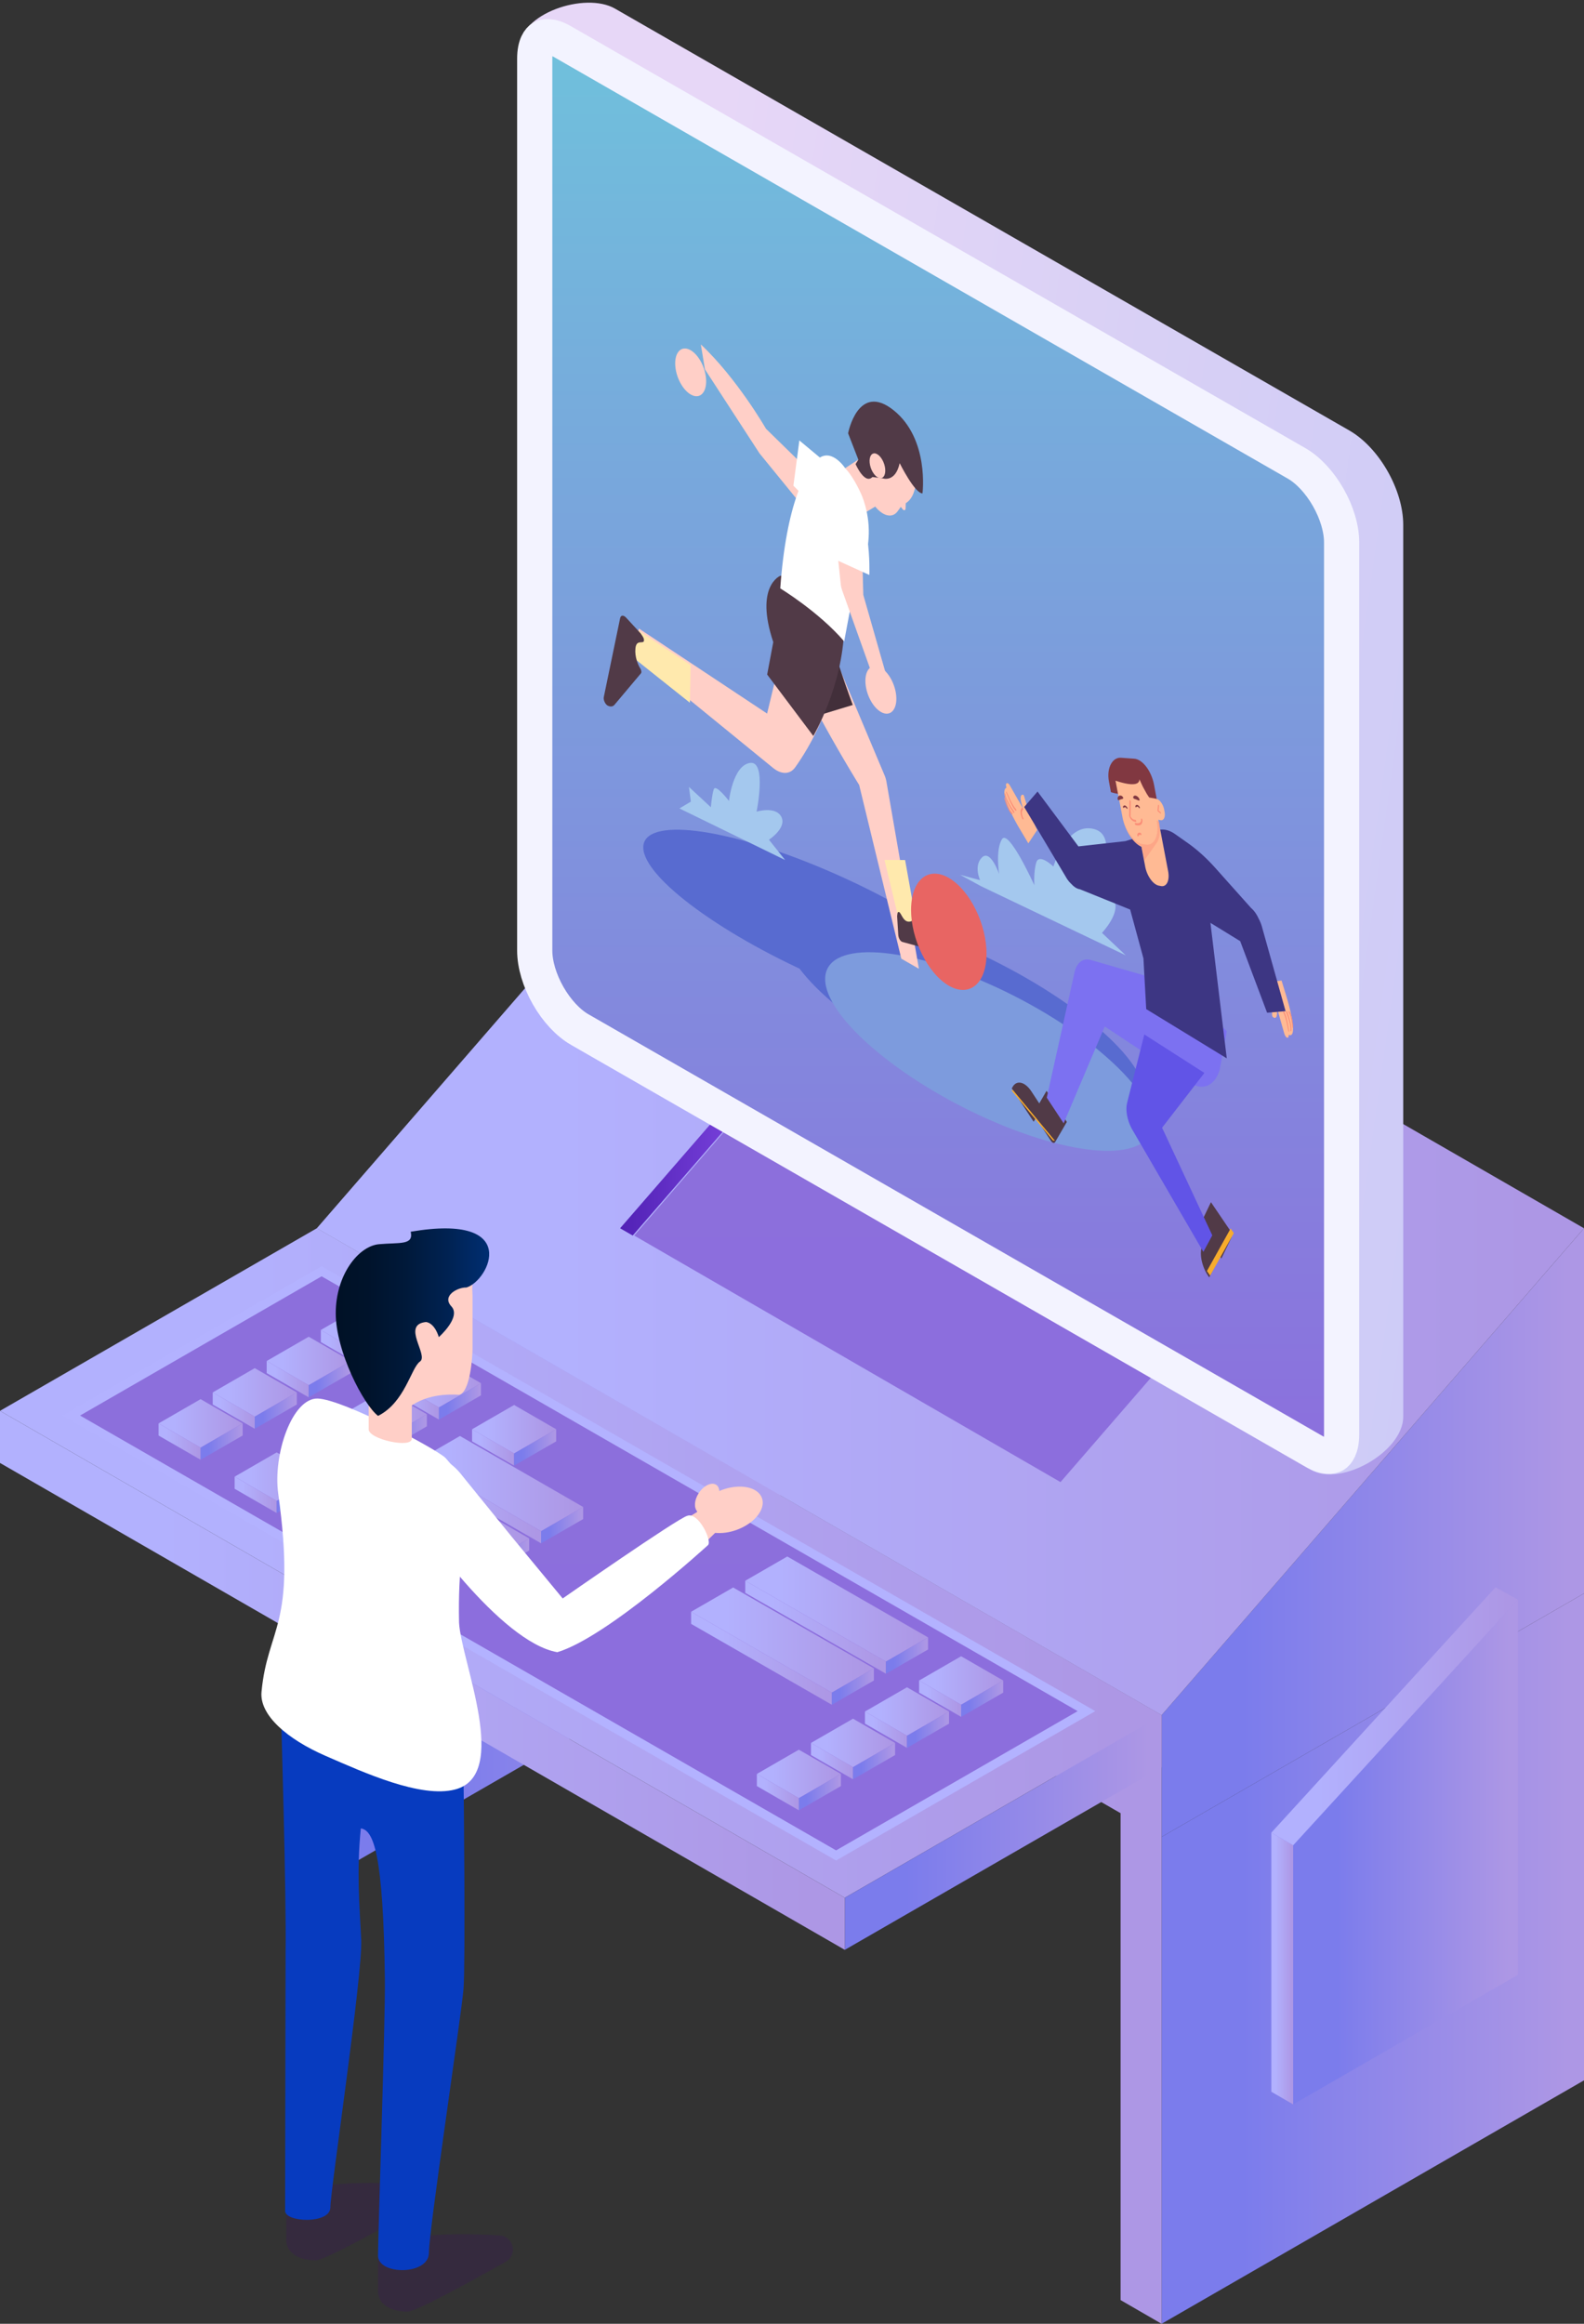<svg xmlns="http://www.w3.org/2000/svg" xmlns:xlink="http://www.w3.org/1999/xlink" width="180" height="264" fill="none" xmlns:v="https://vecta.io/nano"><rect width="100%" height="100%" fill="#333333" stroke="none"/><style><![CDATA[.B{fill:#ffcfc7}.C{fill:#513a47}.D{fill:#fb8e77}.E{fill:#fff}.F{fill:#ffba94}.G{fill:#813841}]]></style><g clip-path="url(#AW)"><path d="M88.66 128.397v55.315L40.661 211.37v-55.315l47.999-27.658z" fill="url(#B)"/><path d="M180 236.343L132 264v-55.315l48-27.658v55.316z" fill="url(#C)"/><path d="M180 139.541v41.486l-48 27.658v-13.829l48-55.315z" fill="url(#D)"/><path d="M180 139.541L84 84.225l-48 55.316L132 194.856l48-55.315z" fill="url(#E)"/><path d="M40.662 142.234v-.008l86.677 49.937 4.661 2.693V264l-4.661-2.693v-55.315l-86.677-49.937v55.315L36 208.677v-69.136l4.662 2.693z" fill="url(#F)"/><path d="M132 194.856l-96-55.315-36 20.742 96 55.317 36-20.744z" fill="url(#G)"/><path d="M95.011 210.793l28.452-16.394-86.915-49.975-28.452 16.394 86.915 49.975z" fill="url(#H)" stroke="#b3b2ff"/><path d="M132 194.856v5.918l-35.999 20.744V215.6l36-20.744z" fill="url(#I)"/><path d="M96 215.6L0 160.283v5.919l96 55.316V215.6z" fill="url(#J)"/><path d="M46.014 151.096l-4.78-2.755-4.777 2.756 4.777 2.752 4.78-2.753z" fill="url(#K)"/><path d="M41.234 153.849v1.378l-4.776-2.753v-1.377l4.776 2.752z" fill="url(#L)"/><path d="M41.234 153.849l4.78-2.753v1.376l-4.78 2.755v-1.378z" fill="url(#M)"/><path d="M39.861 154.618l-4.78-2.755-4.776 2.757 4.776 2.752 4.78-2.754z" fill="url(#N)"/><path d="M35.082 157.372v1.377l-4.777-2.753v-1.376l4.777 2.752z" fill="url(#O)"/><path d="M35.081 157.372l4.78-2.754v1.376l-4.78 2.755v-1.377z" fill="url(#P)"/><path d="M33.729 158.187l-4.78-2.755-4.776 2.757 4.776 2.753 4.78-2.755z" fill="url(#Q)"/><path d="M28.949 160.942v1.376l-4.777-2.752v-1.377l4.777 2.753z" fill="url(#R)"/><path d="M28.949 160.942l4.78-2.755v1.377l-4.78 2.754v-1.376z" fill="url(#S)"/><path d="M27.576 161.709l-4.78-2.754-4.776 2.756 4.776 2.752 4.78-2.754z" fill="url(#T)"/><path d="M22.797 164.463v1.378l-4.777-2.753v-1.377l4.777 2.752z" fill="url(#U)"/><path d="M22.796 164.463l4.78-2.754v1.376l-4.78 2.756v-1.378z" fill="url(#V)"/><path d="M54.66 157.145l-4.78-2.755-4.776 2.757 4.776 2.752 4.78-2.754z" fill="url(#W)"/><path d="M49.881 159.899v1.377l-4.776-2.752v-1.377l4.776 2.752z" fill="url(#X)"/><path d="M49.88 159.899l4.78-2.754v1.376l-4.78 2.755v-1.377z" fill="url(#Y)"/><path d="M48.506 160.667l-4.779-2.754-4.778 2.756 4.778 2.752 4.779-2.754z" fill="url(#Z)"/><path d="M43.727 163.421v1.378l-4.778-2.753v-1.377l4.778 2.752z" fill="url(#a)"/><path d="M43.727 163.421l4.779-2.754v1.376l-4.779 2.756v-1.378z" fill="url(#b)"/><path d="M42.373 164.236l-4.78-2.754-4.777 2.756 4.777 2.752 4.78-2.754z" fill="url(#c)"/><path d="M37.594 166.99v1.378l-4.776-2.753v-1.377l4.776 2.752z" fill="url(#d)"/><path d="M37.593 166.99l4.78-2.754v1.376l-4.78 2.756v-1.378z" fill="url(#e)"/><path d="M36.221 167.759l-4.78-2.755-4.776 2.756 4.776 2.752 4.78-2.753z" fill="url(#f)"/><path d="M31.441 170.512v1.378l-4.777-2.753v-1.377l4.777 2.752z" fill="url(#g)"/><path d="M31.441 170.512l4.78-2.753v1.377l-4.78 2.754v-1.378z" fill="url(#h)"/><path d="M63.201 162.373l-4.78-2.755-4.777 2.756 4.777 2.752 4.78-2.753z" fill="url(#i)"/><path d="M58.422 165.126v1.378l-4.776-2.753v-1.377l4.776 2.752z" fill="url(#j)"/><path d="M58.421 165.126l4.78-2.753v1.375l-4.78 2.756v-1.378z" fill="url(#k)"/><path d="M44.762 172.986l-4.78-2.754-4.776 2.756 4.776 2.753 4.78-2.755z" fill="url(#l)"/><path d="M39.982 175.741v1.377l-4.776-2.753v-1.377l4.776 2.753z" fill="url(#m)"/><path d="M39.982 175.74l4.78-2.754v1.377l-4.78 2.755v-1.378z" fill="url(#n)"/><path d="M114 190.918l-4.78-2.755-4.777 2.757 4.777 2.753 4.78-2.755z" fill="url(#o)"/><path d="M109.221 193.673v1.376l-4.777-2.753v-1.376l4.777 2.753z" fill="url(#p)"/><path d="M109.22 193.673l4.78-2.755v1.377l-4.78 2.754v-1.376z" fill="url(#q)"/><path d="M107.848 194.44l-4.78-2.753-4.777 2.755 4.777 2.753 4.78-2.755z" fill="url(#r)"/><path d="M103.068 197.195v1.378l-4.776-2.754v-1.377l4.776 2.753z" fill="url(#s)"/><path d="M103.068 197.195l4.78-2.755v1.377l-4.78 2.756v-1.378z" fill="url(#t)"/><path d="M101.715 198.009l-4.78-2.753-4.778 2.755 4.778 2.753 4.78-2.755z" fill="url(#u)"/><path d="M96.936 200.764v1.378l-4.778-2.754v-1.377l4.778 2.753z" fill="url(#v)"/><path d="M96.935 200.764l4.78-2.755v1.377l-4.78 2.756v-1.378z" fill="url(#w)"/><path d="M95.561 201.532l-4.78-2.754-4.776 2.755 4.776 2.753 4.78-2.754z" fill="url(#x)"/><path d="M90.781 204.286v1.378l-4.776-2.754v-1.377l4.776 2.753z" fill="url(#y)"/><path d="M90.781 204.286l4.78-2.754v1.377l-4.78 2.755v-1.378z" fill="url(#z)"/><path d="M105.457 186.018l-15.993-9.189-4.776 2.756 15.989 9.188 4.78-2.755z" fill="url(#AA)"/><path d="M100.678 188.773v1.376l-15.99-9.187v-1.377l15.99 9.188z" fill="url(#AB)"/><path d="M100.677 188.773l4.78-2.755v1.377l-4.78 2.754v-1.376z" fill="url(#AC)"/><path d="M99.305 189.54l-15.993-9.189-4.776 2.757 15.989 9.187 4.78-2.755z" fill="url(#AD)"/><path d="M94.525 192.295v1.378l-15.989-9.188v-1.377l15.989 9.187z" fill="url(#AE)"/><path d="M94.525 192.295l4.78-2.755v1.377l-4.78 2.756v-1.378z" fill="url(#AF)"/><path d="M66.268 171.203l-13.999-8.063-4.776 2.756 13.996 8.061 4.78-2.754z" fill="url(#AG)"/><path d="M61.488 173.957v1.377l-13.996-8.061v-1.377l13.996 8.061z" fill="url(#AH)"/><path d="M61.488 173.957l4.78-2.754v1.376l-4.78 2.755v-1.377z" fill="url(#AI)"/><path d="M60.135 174.772l-14-8.063-4.776 2.758 13.997 8.06 4.78-2.755z" fill="url(#AJ)"/><path d="M55.356 177.527v1.376l-13.997-8.061v-1.375l13.997 8.06z" fill="url(#AK)"/><path d="M55.355 177.527l4.78-2.755v1.377l-4.78 2.754v-1.376z" fill="url(#AL)"/><path d="M144.375 140.836l-48.443-28.009-23.864 27.542 48.444 28.009 23.863-27.542z" fill="url(#AM)"/><path d="M95.8 112.827l-.312-2.123 50.047 28.837-1.124 1.295L95.8 112.827z" fill="url(#AN)"/><path d="M70.465 139.541l1.437.828 23.899-27.542-.312-2.123-25.023 28.837z" fill="url(#AO)"/><path d="M69.884 116.703L149 167c3.38 1.941 10.457-2.073 10.457-6.046V59.618c0-3.974-2.74-8.768-6.12-10.709L69.884.978C66.504-.963 59 1.526 59 5.5l4.764 100.493c-.001 3.974 2.739 8.768 6.119 10.71z" fill="url(#AP)"/><path d="M65.88 116.968h0l83.453 47.931c1.311.753 2.029.563 2.301.399.291-.175.823-.765.823-2.344V61.618c0-1.56-.55-3.412-1.529-5.124s-2.281-3.1-3.587-3.85h0L63.888 4.713h0c-1.311-.753-2.028-.562-2.3-.398-.291.175-.823.765-.823 2.344v101.335.001c0 1.56.55 3.412 1.528 5.124s2.281 3.1 3.587 3.85z" fill="url(#AQ)" stroke="#f3f3ff" stroke-width="4"/><g clip-path="url(#AX)"><mask id="A" maskUnits="userSpaceOnUse" x="64" y="16" width="87" height="140" mask-type="alpha"><path d="M145.204 154.823l-75.108-30.414c-3.042-1.232-5.508-5.234-5.508-8.939V20.978c0-3.705 2.466-5.71 5.508-4.478l75.108 30.414c3.041 1.231 5.507 5.233 5.507 8.938v94.492c.001 3.707-2.465 5.711-5.507 4.479z" fill="url(#AR)"/></mask><g mask="url(#A)"><path d="M114.495 113.887c0 3.469-9.267 2.338-20.698-2.526S73.1 99.741 73.1 96.272s9.267-2.338 20.698 2.527 20.698 11.62 20.698 15.088z" fill="#586bd0"/><path d="M109.648 122.991c11.252 4.928 20.373 5.476 20.373 1.225s-9.121-11.692-20.373-16.619-20.373-5.476-20.373-1.225 9.121 11.692 20.373 16.619z" fill="#586bd0"/><path d="M112.327 127.169c10.251 4.549 18.56 4.786 18.56.53s-8.309-11.395-18.56-15.944-18.559-4.786-18.559-.53 8.309 11.395 18.559 15.944z" fill="#7d9bdd"/><path d="M111.48 100.679l16.45 7.858-2.706-2.556s2.273-2.389 1.299-3.802-2.272-.77-2.272-.77 3.246-6.346.108-7.214-4.654 4.252-4.654 4.252-1.623-1.565-1.948-.457-.216 2.582-.216 2.582-2.923-6.45-3.68-5.233-.325 3.951-.325 3.951-.974-2.834-1.947-1.878-.217 2.581-.217 2.581l-2.272-.611 2.38 1.296zm-34.271-8.834l12.013 5.861-1.84-2.306s2.056-1.344 1.407-2.6-2.814-.59-2.814-.59 1.19-5.836-.758-5.534-2.381 4.316-2.381 4.316-1.515-1.991-1.731-1.314-.325 2.032-.325 2.032l-2.489-2.31.216 1.671-1.3.774z" fill="#a4c8ee"/><path d="M119.417 129.602l-2.005-3.069 1.515-2.605 2.306 3.53-1.326 2.279c-.104.179-.324.119-.49-.135z" class="C"/><path d="M114.977 123.651l2.485 3.792.913-1.666-1.168-1.782c-.727-1.11-1.688-1.333-2.146-.498l-.084.154z" class="C"/><path d="M114.915 123.848l4.739 5.723.22.024-4.74-5.722-.219-.025z" fill="#f7ac2d"/><path d="M134.221 112.024l-10.267-2.963c-.846-.244-1.542.251-1.825 1.299l-3.178 14.341 1.92 2.917 4.667-11.004 9.605 6.361.193.12c1.457.848 2.75.172 3.266-1.561l.806-4.385-5.187-5.125z" fill="#7c71f1"/><path d="M139.932 140.609l-1.139 2.366-2.494-3.677 1.309-2.721 2.183 3.217c.172.255.236.619.141.815z" class="C"/><path d="M137.411 145.122l1.411-2.735-1.504-2.223-.663 1.286c-.413.801-.137 2.352.616 3.466l.14.206z" class="C"/><path d="M137.513 144.926l2.692-4.827-.361-.53-2.692 4.827.361.53z" fill="#f7ac2d"/><path d="M132.054 128.116l4.809-6.223-6.826-4.372-1.959 7.779c-.2.792.001 1.926.514 2.9l8.154 14.025 1.016-1.883-5.708-12.226z" fill="#6154e7"/><path d="M115.762 93.975l1.096 1.836 1.01-1.522s-.241-.38-.392-1.016c-.193-.81-.65-1.318-.65-1.318l-.441-1.473c-.016-.051-.034-.106-.063-.144a.13.13 0 0 0-.104-.055c-.194-.008-.265.25-.225.558a3.73 3.73 0 0 0 .12.546l.14.475-1.493-2.627c-.133-.233-.312-.333-.397-.221-.043.056-.055.154-.04.268.01.072.032.15.062.227l-.018-.023c-.971.495 1.395 4.49 1.395 4.49zm.513-2.076l-.001-.001z" class="F"/><path d="M116.222 93.079c.018.013.036.017.05.01.033-.015.036-.077.008-.141-.323-.722-.045-.95-.033-.959.028-.023.025-.09-.007-.15s-.081-.092-.109-.069c-.003.003-.379.311.032 1.231.016.035.037.063.059.078zm-1.892-3.046l.466 1.077.272.514a2.83 2.83 0 0 0 .326.466c.041.044.084.038.098-.015s-.01-.132-.05-.176l-.005-.005a2.42 2.42 0 0 1-.289-.391l-.267-.477-.478-1.034-.001-.002c-.016-.039-.045-.061-.065-.048s-.022.053-.007.091z" class="D"/><path d="M114.142 90.186c.036.216.101.406.173.6s.158.375.247.551l.283.51.307.474c.037.055.084.065.105.023s.009-.119-.028-.174l-.005-.006-.301-.44-.279-.475-.242-.508c-.07-.171-.136-.363-.166-.524l-.002-.012c-.008-.042-.035-.08-.06-.084s-.038.027-.032.067z" class="D"/><path d="M114.12 90.701a8.67 8.67 0 0 0 .333.947l.221.454c.083.145.177.287.287.398.041.042.084.031.095-.023a.22.22 0 0 0-.056-.174l-.006-.005c-.165-.155-.32-.432-.45-.715s-.246-.592-.344-.895l-.001-.004c-.013-.04-.041-.067-.062-.062s-.028.041-.017.079z" class="D"/><path d="M144.208 112.577c-.033.69.31 1.393.31 1.393l.038 1.327c.003.046.006.096.026.145.023.054.061.093.096.121.208.161.361.048.41-.187.029-.137.035-.295.033-.456-.002-.078.013-.308-.01-.427l.833 2.937c.075.261.238.47.365.466.063-.002.105-.058.123-.145.011-.055.01-.124 0-.2l.013.03c1.199.456-.172-4.086-.172-4.086l-.64-2.095-1.547.189c0 .002.148.447.122.988z" class="F"/><path d="M145.162 114.746c.009.007.019.01.029.012s.532.048.371-.902c-.011-.065-.053-.128-.095-.14s-.066.029-.055.094c.126.739-.263.71-.28.708-.04-.004-.058.047-.042.112.013.051.042.096.072.116zm1.329 2.41l-.185-1.061-.14-.547a3.73 3.73 0 0 0-.214-.563c-.031-.062-.08-.095-.11-.073s-.029.09.002.15l.003.008a3.18 3.18 0 0 1 .196.486l.147.521.21 1.043.001.002c.006.038.031.076.056.085s.039-.015.034-.051zm.25-.03c.027-.163.013-.334-.008-.514s-.059-.362-.103-.545l-.155-.552-.19-.549c-.025-.065-.073-.111-.108-.103s-.045.067-.021.132l.003.007.195.524.159.526a4.59 4.59 0 0 1 .111.516c.025.165.038.337.024.462l-.001.009c-.004.033.014.078.04.102s.05.016.054-.015z" class="D"/><path d="M146.935 116.75c-.006-.277-.028-.56-.078-.861l-.103-.463c-.047-.159-.106-.325-.192-.485-.033-.06-.082-.09-.109-.066s-.025.093.007.153l.005.009c.132.233.218.533.274.816s.09.57.106.838v.003c.002.035.024.076.048.09s.042-.002.042-.034z" class="D"/><path d="M116.385 91.681l1.517-1.756 4.646 6.233 5.317-.596 3.22-.991c.684-.497 1.568-.429 2.446.188l1.434 1.009c1.082.761 2.142 1.72 3.155 2.855l4.056 4.541c.338.287.625.704.841 1.178a4.52 4.52 0 0 1 .424 1.081l2.647 9.453-2.099.178-3.058-8.132-3.381-2.079 1.856 15.394-9.154-5.595-.315-5.759-1.511-5.551-5.717-2.308c-.335-.048-.672-.27-.97-.605-.225-.202-.442-.474-.632-.816l-4.722-7.921z" fill="#3d3683"/><path d="M127.374 86.086l1.517.108c.948.067 1.956 1.398 2.252 2.971l.751 3.995c-.016.073-.521-1.023-.591-1.018-.017.002-.035-.001-.052-.002-.088-.007-.18-.047-.274-.114-.699-.495-1.501-2.414-1.501-2.414.022.987-1.713.754-2.715.524l-.518-.135-.226-1.201c-.295-1.573.409-2.781 1.357-2.714z" class="G"/><path d="M126.762 88.689c1.002.345 2.736.781 2.716-.17l.016.039.011.026.021.047a.22.22 0 0 0 .012.028l.032.073.249.537.083.166.379.692.096.154c.006.011.014.022.021.033l.09.136c.007.012.015.023.023.034l.093.13c.022 0 .043-.003.066.002l.74.141c.371.07.766.621.882 1.228l.043.225c.116.607-.092 1.041-.463.97l-.245-.047.099.52.058.384.076.314.879 4.609c.203 1.065-.16 1.827-.811 1.703l-.241-.046c-.652-.124-1.344-1.088-1.548-2.153l-.431-2.264c-.939-.421-1.858-1.816-2.15-3.343l-.021-.109-.775-4.058z" class="F"/><g opacity=".46" class="D"><path d="M129.865 95.904l.362.048c.981.132 1.527-1.096 1.222-2.743l.276.147c.174.934.087 1.739-.187 2.269l-1.503 2.131-.292-1.569.057-.018c-.97-.318-1.943-1.751-2.244-3.373l-.021-.112c.307 1.647 1.349 3.089 2.33 3.221z"/></g><path d="M129.041 93.73c.376.094.612.03.721-.183.092-.18.057-.396.052-.42-.013-.067-.055-.127-.096-.134s-.064.043-.052.109c.001.009.02.141-.041.256s-.215.229-.602.135c-.042-.01-.068.036-.058.103.009.058.041.112.076.133z" class="D"/><path d="M128.716 93.257a.65.65 0 0 0 .358.111c.039.001.055-.052.037-.117s-.065-.117-.103-.118c-.321-.003-.478-.264-.531-.375-.004-.009-.006-.02-.006-.028l.031-1.644c.001-.058-.032-.129-.075-.158s-.079-.007-.08.05l-.031 1.644c-.001.064.016.136.048.204.05.107.163.306.352.431zm.591 1.759c.033.019.062.006.073-.036.057-.214.237-.116.245-.111.042.024.076-.008.076-.071s-.034-.134-.076-.159c-.012-.007-.298-.169-.39.182-.014.052.007.13.048.174.007.009.016.016.024.02z" class="D"/><path d="M129.455 90.95c-.043.013-.101-.018-.157-.043l-.161-.072-.161-.055c-.056-.018-.113-.033-.158-.08s-.065-.133-.019-.213.16-.137.323-.073a.67.67 0 0 1 .337.332c.052.118.037.192-.004.204zm-2.376-.048c.048.017.094-.008.141-.027l.135-.056a1.5 1.5 0 0 1 .141-.039c.049-.013.101-.021.128-.064s.015-.127-.06-.213-.212-.155-.351-.107-.207.189-.214.299.035.192.08.207z" class="G"/><path d="M131.874 92.419c.029.019.054.005.058-.034s-.019-.097-.051-.123l-.224-.183.054-.515c.005-.041-.017-.097-.049-.123s-.061-.014-.065.028l-.063.591c-.002.02.002.044.011.068s.024.043.039.056l.283.231z" class="D"/><path d="M129.07 91.719c.017.009.035.006.046-.012.136-.206.311.07.318.082.027.042.063.051.081.019s.012-.092-.015-.134c-.094-.151-.314-.37-.476-.126-.02.03-.015.088.011.132.011.019.023.032.035.038zm-1.402.066c.017.009.034.006.046-.011.136-.205.311.07.318.081.026.042.062.051.081.019s.012-.091-.015-.134c-.094-.151-.315-.37-.477-.126-.019.03-.014.088.011.133.011.019.023.031.036.037z" class="G"/><path d="M89.427 67.339s-1.351 3.855 1.39 9.548c2.865 5.952 6.816 12.293 6.816 12.293l4.791 19.734 1.996 1.146-3.664-21.114a3.54 3.54 0 0 0-.287-.98l-5.998-14.239.029-1.862-5.074-4.526z" class="B"/><path d="M104.392 106.316l-1.54-8.613-2.34-.005 2.071 8.601 1.809.018z" fill="#ffe9ad"/><path d="M101.984 103.782c.025-.195.169-.235.287-.077.231.312.422.953.951 1 .549.049.785-.476.826-.803.022-.172.132-.237.245-.135l3.805 3.35c.222.2.413.521.531.892.112.348-.001.668-.213.61l-5.875-1.609c-.231-.064-.444-.436-.466-.816l-.127-2.07c-.002-.031-.001-.061.003-.089l.033-.253z" class="C"/><path d="M91.07 64.927l-3.9 16.139-14.564-9.657-.575 2.933L87.84 87.235c.96.783 1.936.763 2.525-.063 1.606-2.252 4.636-7.334 5.399-14.45l-4.695-7.795z" class="B"/><path d="M72.466 71.596l6.018 3.964-.087 4.277-6.366-5.069.435-3.173z" fill="#ffe9ad"/><path d="M73.057 72.344c.15.233.167.53.031.588-.268.114-.789-.163-.88.739-.094.937.293 1.866.545 2.255.133.206.172.465.081.57l-3.012 3.582c-.179.205-.45.238-.753.092-.284-.137-.524-.647-.457-.972l1.858-8.973c.073-.353.387-.374.687-.047l1.635 1.771c.025.027.048.057.07.09l.196.304z" class="C"/><path d="M94.081 71.095c.33 2.253 2.823 8.997 2.823 8.997l-4.645 1.41 1.821-10.407z" fill="#422f3a"/><path d="M88.668 65.416s-2.929 1.16-.797 7.531l-.693 3.687 5.244 6.978s3.318-5.591 3.507-12.202c.001 0-3.086-6.079-7.261-5.994z" class="C"/><path d="M91.23 52.802l-4.185-4.09s-3.286-5.722-7.404-9.582l.465 2.832 6.206 9.55 5.651 6.929-.732-5.639z" class="B"/><path d="M95.085 53.577l-4.249-3.54-.676 5.142 2.17 2.2 2.755-3.802z" class="E"/><path d="M96.047 56.564l-.162-.378c-.538-1.251-.463-2.597.167-3.005l3.471-2.279 2.259 5.257-3.719 2.227c-.519.337-1.573-.791-2.016-1.821z" class="B"/><path d="M103.468 56.663c-1.066 1.452-3.097.654-4.537-1.783s-1.743-5.59-.677-7.042 3.097-.654 4.537 1.783 1.743 5.589.677 7.042z" class="B"/><path d="M99.034 56.937c-.684-1.157-.828-2.654-.322-3.345l1.849-2.52 2.937 4.972-1.506 2.054c-.695.948-2.019.429-2.958-1.161z" class="B"/><path d="M102.96 56.001l-.052 1.773c-.02.269-.25.254-.416-.026l-.752-.995 1.22-.752z" class="B"/><path d="M100.279 54.335s1.455.56 1.957-1.716c0 0 1.712 3.442 2.593 3.433 0 0 .795-6.165-3.27-9.434s-5.184 2.607-5.184 2.607l1.886 4.856 2.018.255z" class="C"/><path d="M100.424 54.129c-.292.399-.851.18-1.247-.49s-.479-1.536-.186-1.935.851-.18 1.247.49.479 1.536.186 1.935z" class="B"/><path d="M98.083 51.346l-.858 1.379s1.122 2.59 2.037 1.322l-.906-1.204-.272-1.497z" class="C"/><path d="M101.843 79.043c.129 1.449-.547 2.323-1.51 1.951s-1.849-1.85-1.977-3.3.547-2.324 1.51-1.951 1.848 1.85 1.977 3.3zM80.23 42.977c.129 1.45-.547 2.324-1.51 1.951s-1.849-1.85-1.978-3.3.547-2.324 1.51-1.951 1.849 1.85 1.978 3.3z" class="B"/><path d="M96.05 53.202s-1.437-2.224-2.948-1.177-3.751 5.197-4.436 14.822c0 0 4.373 2.649 7.262 6.019l1.238-6.606s2.892-4.479.803-9.883c-.001 0-.856-2.084-1.919-3.175z" class="E"/><path d="M94.936 60.617l.611 5.816c.02.191.067.391.137.588l4.318 12.105 1.48.272-3.379-11.81-.18-6.723-2.987-.249z" class="B"/><path d="M95.828 55.606s-2.747-.113-1.356 7.754l4.319 1.96s.333-8.083-2.962-9.715z" class="E"/><path d="M112.08 108.981c-.254 3.214-2.369 4.422-4.722 2.698s-4.056-5.728-3.802-8.942 2.37-4.422 4.724-2.698 4.055 5.729 3.8 8.942z" fill="#e86563"/></g></g><path d="M172.492 224.356l-25.541 14.716v-29.434l25.541-27.911v42.629z" fill="url(#AS)"/><path d="M144.47 208.205l2.481 1.433v29.434l-2.481-1.433v-29.434z" fill="url(#AT)"/><path d="M146.951 209.638l25.541-27.912-2.543-1.398-25.479 27.877 2.481 1.433z" fill="url(#AU)"/><g fill="#352a3e"><path d="M32.53 250.416v4.033c0 1.758 1.84 2.342 3.342 2.342.946 0 6.892-3.255 11.163-5.664 1.397-.787.902-2.903-.7-2.997-3.422-.203-7.844-.258-10.963.459l-2.842 1.827zm10.43 5.829v4.033c0 1.759 1.84 2.342 3.342 2.342.946 0 6.892-3.255 11.163-5.663 1.396-.788.902-2.903-.7-2.998-3.422-.203-7.844-.257-10.963.459l-2.842 1.827z"/></g><path d="M86.582 170.18c-.461-1.254-2.492-1.664-4.534-.916-.105.038-.198.088-.299.132-.035-.305-.137-.568-.356-.709-.539-.347-1.434.08-1.999.955-.508.787-.55 1.642-.166 2.063l-.031.081c-3.224 1.927-11.979 7.907-14.812 10.106-.292.228-.707.17-.935-.122l-5.602-7.151s-8.407-3.084-5.258 3.126c3.076 6.066 10.073 10.357 11.117 9.762 10.172-6.184 16.206-11.998 17.561-13.361.74.072 1.591-.026 2.451-.341 2.043-.749 3.325-2.372 2.864-3.625z" class="B"/><path d="M31.961 195.77l8.434 3.155c3.857-4.788 12.252 1.52 12.277 2.764.034 1.701.226 21.398.002 24.25s-3.935 27.432-3.935 29.998-5.782 2.566-5.782.309.835-26.681.781-31.259c-.171-14.49-1.306-17.06-2.736-17.27-.492 4.87-.15 8.73.043 12.643.191 3.87-3.505 28.488-3.505 30.413s-5.142 1.723-5.142.392l.055-29.307c.099-6.655-.491-26.088-.491-26.088z" fill="#073bbf"/><path d="M50.65 165.66c-.831-.932-11.688-6.707-14.559-6.774s-5.101 6.319-4.471 10.838c2.103 15.099-1.214 15.099-1.902 22.489-.247 2.649 2.951 5.384 7.29 7.272s10.813 4.836 14.713 3.813c6.319-1.655.684-14.52.444-18.961-.283-12.484 3.056-13.544-1.515-18.677z" class="E"/><g class="B"><path d="M41.893 155.824v6.553c0 1.141 4.9 2.21 4.9 1.07v-13.254h-4.9v5.631z"/><path d="M45.09 161.493s1.519-3.387 7.075-3.032c1.283-.284 1.533-4.442 1.533-5.215v-6.048c-.14-1.924.396-1.616-1.533-2.727s-6.539-1.301-7.822 0-2.678 14.702.747 17.022z"/></g><path d="M53.007 146.271c2.582-.784 6.302-8.489-6.335-6.338.358 1.567-1.265 1.205-3.607 1.419s-4.913 3.494-4.913 7.842 3.178 10.419 4.81 11.661c3.064-1.535 3.742-5.459 4.762-6.172s-2.152-4.199.676-4.49c0 0 .93 0 1.467 1.711 0 0 2.571-2.266 1.428-3.487s.756-2.191 1.712-2.146z" fill="url(#AV)"/><path d="M47.48 165.529c2.603-.789 4.468 1.34 5.123 2.214l5.512 6.798 5.827 7.056s13.063-9.106 14.162-9.392c1.265-.453 2.866 2.884 2.34 3.34 0 0-11.39 10.436-17.111 12.157-6.47-1.126-15.819-14.401-16.966-16.594s-1.58-4.007.473-5.248c-.001.001.6-.318.64-.331z" class="E"/></g><defs><linearGradient id="B" x1="86.725" y1="196.038" x2="49.837" y2="196.038" xlink:href="#AY"><stop stop-color="#ad97e5"/><stop offset="1" stop-color="#7b7cec"/></linearGradient><linearGradient id="C" x1="178.065" y1="248.668" x2="141.175" y2="248.668" xlink:href="#AY"><stop stop-color="#ad97e5"/><stop offset="1" stop-color="#7b7cec"/></linearGradient><linearGradient id="D" x1="178.065" y1="195.909" x2="141.175" y2="195.909" xlink:href="#AY"><stop stop-color="#ad97e5"/><stop offset="1" stop-color="#7b7cec"/></linearGradient><linearGradient id="E" x1="174.194" y1="174.414" x2="63.526" y2="174.414" xlink:href="#AY"><stop stop-color="#ad97e5"/><stop offset="1" stop-color="#b2b1fe"/></linearGradient><linearGradient id="F" x1="128.129" y1="241.003" x2="54.351" y2="241.003" xlink:href="#AY"><stop stop-color="#ad97e5"/><stop offset="1" stop-color="#b2b1fe"/></linearGradient><linearGradient id="G" x1="126.678" y1="201.546" x2="25.233" y2="201.546" xlink:href="#AY"><stop stop-color="#ad97e5"/><stop offset="1" stop-color="#b2b1fe"/></linearGradient><linearGradient id="H" x1="124.465" y1="143.847" x2="124.465" y2="211.37" xlink:href="#AY"><stop stop-color="#8c6fdc"/><stop offset="1" stop-color="#8c6edd"/></linearGradient><linearGradient id="I" x1="130.549" y1="216.591" x2="102.882" y2="216.591" xlink:href="#AY"><stop stop-color="#ad97e5"/><stop offset="1" stop-color="#7b7cec"/></linearGradient><linearGradient id="J" x1="92.129" y1="210.203" x2="18.351" y2="210.203" xlink:href="#AY"><stop stop-color="#ad97e5"/><stop offset="1" stop-color="#b2b1fe"/></linearGradient><linearGradient id="K" x1="45.628" y1="152.831" x2="38.284" y2="152.831" xlink:href="#AY"><stop stop-color="#ad97e5"/><stop offset="1" stop-color="#b2b1fe"/></linearGradient><linearGradient id="L" x1="41.042" y1="154.464" x2="37.371" y2="154.464" xlink:href="#AY"><stop stop-color="#ad97e5"/><stop offset="1" stop-color="#b2b1fe"/></linearGradient><linearGradient id="M" x1="45.821" y1="154.464" x2="42.147" y2="154.464" xlink:href="#AY"><stop stop-color="#ad97e5"/><stop offset="1" stop-color="#7b7cec"/></linearGradient><linearGradient id="N" x1="39.476" y1="156.354" x2="32.132" y2="156.354" xlink:href="#AY"><stop stop-color="#ad97e5"/><stop offset="1" stop-color="#b2b1fe"/></linearGradient><linearGradient id="O" x1="34.889" y1="157.986" x2="31.219" y2="157.986" xlink:href="#AY"><stop stop-color="#ad97e5"/><stop offset="1" stop-color="#b2b1fe"/></linearGradient><linearGradient id="P" x1="39.669" y1="157.986" x2="35.995" y2="157.986" xlink:href="#AY"><stop stop-color="#ad97e5"/><stop offset="1" stop-color="#7b7cec"/></linearGradient><linearGradient id="Q" x1="33.343" y1="159.924" x2="25.999" y2="159.924" xlink:href="#AY"><stop stop-color="#ad97e5"/><stop offset="1" stop-color="#b2b1fe"/></linearGradient><linearGradient id="R" x1="28.757" y1="161.556" x2="25.086" y2="161.556" xlink:href="#AY"><stop stop-color="#ad97e5"/><stop offset="1" stop-color="#b2b1fe"/></linearGradient><linearGradient id="S" x1="33.536" y1="161.555" x2="29.862" y2="161.555" xlink:href="#AY"><stop stop-color="#ad97e5"/><stop offset="1" stop-color="#7b7cec"/></linearGradient><linearGradient id="T" x1="27.191" y1="163.446" x2="19.846" y2="163.446" xlink:href="#AY"><stop stop-color="#ad97e5"/><stop offset="1" stop-color="#b2b1fe"/></linearGradient><linearGradient id="U" x1="22.604" y1="165.078" x2="18.933" y2="165.078" xlink:href="#AY"><stop stop-color="#ad97e5"/><stop offset="1" stop-color="#b2b1fe"/></linearGradient><linearGradient id="V" x1="27.383" y1="165.078" x2="23.71" y2="165.078" xlink:href="#AY"><stop stop-color="#ad97e5"/><stop offset="1" stop-color="#7b7cec"/></linearGradient><linearGradient id="W" x1="54.275" y1="158.881" x2="46.93" y2="158.881" xlink:href="#AY"><stop stop-color="#ad97e5"/><stop offset="1" stop-color="#b2b1fe"/></linearGradient><linearGradient id="X" x1="49.688" y1="160.513" x2="46.017" y2="160.513" xlink:href="#AY"><stop stop-color="#ad97e5"/><stop offset="1" stop-color="#b2b1fe"/></linearGradient><linearGradient id="Y" x1="54.467" y1="160.513" x2="50.794" y2="160.513" xlink:href="#AY"><stop stop-color="#ad97e5"/><stop offset="1" stop-color="#7b7cec"/></linearGradient><linearGradient id="Z" x1="48.121" y1="162.403" x2="40.776" y2="162.403" xlink:href="#AY"><stop stop-color="#ad97e5"/><stop offset="1" stop-color="#b2b1fe"/></linearGradient><linearGradient id="a" x1="43.534" y1="164.036" x2="39.862" y2="164.036" xlink:href="#AY"><stop stop-color="#ad97e5"/><stop offset="1" stop-color="#b2b1fe"/></linearGradient><linearGradient id="b" x1="48.313" y1="164.035" x2="44.641" y2="164.035" xlink:href="#AY"><stop stop-color="#ad97e5"/><stop offset="1" stop-color="#7b7cec"/></linearGradient><linearGradient id="c" x1="41.988" y1="165.973" x2="34.643" y2="165.973" xlink:href="#AY"><stop stop-color="#ad97e5"/><stop offset="1" stop-color="#b2b1fe"/></linearGradient><linearGradient id="d" x1="37.401" y1="167.605" x2="33.73" y2="167.605" xlink:href="#AY"><stop stop-color="#ad97e5"/><stop offset="1" stop-color="#b2b1fe"/></linearGradient><linearGradient id="e" x1="42.18" y1="167.605" x2="38.507" y2="167.605" xlink:href="#AY"><stop stop-color="#ad97e5"/><stop offset="1" stop-color="#7b7cec"/></linearGradient><linearGradient id="f" x1="35.835" y1="169.495" x2="28.491" y2="169.495" xlink:href="#AY"><stop stop-color="#ad97e5"/><stop offset="1" stop-color="#b2b1fe"/></linearGradient><linearGradient id="g" x1="31.249" y1="171.127" x2="27.578" y2="171.127" xlink:href="#AY"><stop stop-color="#ad97e5"/><stop offset="1" stop-color="#b2b1fe"/></linearGradient><linearGradient id="h" x1="36.028" y1="171.127" x2="32.354" y2="171.127" xlink:href="#AY"><stop stop-color="#ad97e5"/><stop offset="1" stop-color="#7b7cec"/></linearGradient><linearGradient id="i" x1="62.816" y1="164.109" x2="55.471" y2="164.109" xlink:href="#AY"><stop stop-color="#ad97e5"/><stop offset="1" stop-color="#b2b1fe"/></linearGradient><linearGradient id="j" x1="58.229" y1="165.741" x2="54.558" y2="165.741" xlink:href="#AY"><stop stop-color="#ad97e5"/><stop offset="1" stop-color="#b2b1fe"/></linearGradient><linearGradient id="k" x1="63.008" y1="165.741" x2="59.335" y2="165.741" xlink:href="#AY"><stop stop-color="#ad97e5"/><stop offset="1" stop-color="#7b7cec"/></linearGradient><linearGradient id="l" x1="44.376" y1="174.723" x2="37.032" y2="174.723" xlink:href="#AY"><stop stop-color="#ad97e5"/><stop offset="1" stop-color="#b2b1fe"/></linearGradient><linearGradient id="m" x1="39.79" y1="176.355" x2="36.119" y2="176.355" xlink:href="#AY"><stop stop-color="#ad97e5"/><stop offset="1" stop-color="#b2b1fe"/></linearGradient><linearGradient id="n" x1="44.569" y1="176.355" x2="40.895" y2="176.355" xlink:href="#AY"><stop stop-color="#ad97e5"/><stop offset="1" stop-color="#7b7cec"/></linearGradient><linearGradient id="o" x1="113.615" y1="192.655" x2="106.27" y2="192.655" xlink:href="#AY"><stop stop-color="#ad97e5"/><stop offset="1" stop-color="#b2b1fe"/></linearGradient><linearGradient id="p" x1="109.028" y1="194.287" x2="105.357" y2="194.287" xlink:href="#AY"><stop stop-color="#ad97e5"/><stop offset="1" stop-color="#b2b1fe"/></linearGradient><linearGradient id="q" x1="113.807" y1="194.286" x2="110.134" y2="194.286" xlink:href="#AY"><stop stop-color="#ad97e5"/><stop offset="1" stop-color="#7b7cec"/></linearGradient><linearGradient id="r" x1="107.462" y1="196.177" x2="100.118" y2="196.177" xlink:href="#AY"><stop stop-color="#ad97e5"/><stop offset="1" stop-color="#b2b1fe"/></linearGradient><linearGradient id="s" x1="102.876" y1="197.809" x2="99.205" y2="197.809" xlink:href="#AY"><stop stop-color="#ad97e5"/><stop offset="1" stop-color="#b2b1fe"/></linearGradient><linearGradient id="t" x1="107.655" y1="197.809" x2="103.981" y2="197.809" xlink:href="#AY"><stop stop-color="#ad97e5"/><stop offset="1" stop-color="#7b7cec"/></linearGradient><linearGradient id="u" x1="101.329" y1="199.746" x2="93.984" y2="199.746" xlink:href="#AY"><stop stop-color="#ad97e5"/><stop offset="1" stop-color="#b2b1fe"/></linearGradient><linearGradient id="v" x1="96.743" y1="201.379" x2="93.071" y2="201.379" xlink:href="#AY"><stop stop-color="#ad97e5"/><stop offset="1" stop-color="#b2b1fe"/></linearGradient><linearGradient id="w" x1="101.522" y1="201.378" x2="97.849" y2="201.378" xlink:href="#AY"><stop stop-color="#ad97e5"/><stop offset="1" stop-color="#7b7cec"/></linearGradient><linearGradient id="x" x1="95.175" y1="203.268" x2="87.831" y2="203.268" xlink:href="#AY"><stop stop-color="#ad97e5"/><stop offset="1" stop-color="#b2b1fe"/></linearGradient><linearGradient id="y" x1="90.589" y1="204.9" x2="86.918" y2="204.9" xlink:href="#AY"><stop stop-color="#ad97e5"/><stop offset="1" stop-color="#b2b1fe"/></linearGradient><linearGradient id="z" x1="95.368" y1="204.9" x2="91.694" y2="204.9" xlink:href="#AY"><stop stop-color="#ad97e5"/><stop offset="1" stop-color="#7b7cec"/></linearGradient><linearGradient id="AA" x1="104.62" y1="186.566" x2="88.658" y2="186.566" xlink:href="#AY"><stop stop-color="#ad97e5"/><stop offset="1" stop-color="#b2b1fe"/></linearGradient><linearGradient id="AB" x1="100.033" y1="188.197" x2="87.745" y2="188.197" xlink:href="#AY"><stop stop-color="#ad97e5"/><stop offset="1" stop-color="#b2b1fe"/></linearGradient><linearGradient id="AC" x1="105.264" y1="189.386" x2="101.591" y2="189.386" xlink:href="#AY"><stop stop-color="#ad97e5"/><stop offset="1" stop-color="#7b7cec"/></linearGradient><linearGradient id="AD" x1="98.467" y1="190.088" x2="82.506" y2="190.088" xlink:href="#AY"><stop stop-color="#ad97e5"/><stop offset="1" stop-color="#b2b1fe"/></linearGradient><linearGradient id="AE" x1="93.881" y1="191.721" x2="81.593" y2="191.721" xlink:href="#AY"><stop stop-color="#ad97e5"/><stop offset="1" stop-color="#b2b1fe"/></linearGradient><linearGradient id="AF" x1="99.112" y1="192.909" x2="95.438" y2="192.909" xlink:href="#AY"><stop stop-color="#ad97e5"/><stop offset="1" stop-color="#7b7cec"/></linearGradient><linearGradient id="AG" x1="65.511" y1="171.958" x2="51.081" y2="171.958" xlink:href="#AY"><stop stop-color="#ad97e5"/><stop offset="1" stop-color="#b2b1fe"/></linearGradient><linearGradient id="AH" x1="60.924" y1="173.59" x2="50.168" y2="173.59" xlink:href="#AY"><stop stop-color="#ad97e5"/><stop offset="1" stop-color="#b2b1fe"/></linearGradient><linearGradient id="AI" x1="66.075" y1="174.571" x2="62.401" y2="174.571" xlink:href="#AY"><stop stop-color="#ad97e5"/><stop offset="1" stop-color="#7b7cec"/></linearGradient><linearGradient id="AJ" x1="59.378" y1="175.528" x2="44.947" y2="175.528" xlink:href="#AY"><stop stop-color="#ad97e5"/><stop offset="1" stop-color="#b2b1fe"/></linearGradient><linearGradient id="AK" x1="54.791" y1="177.16" x2="44.034" y2="177.16" xlink:href="#AY"><stop stop-color="#ad97e5"/><stop offset="1" stop-color="#b2b1fe"/></linearGradient><linearGradient id="AL" x1="59.942" y1="178.14" x2="56.268" y2="178.14" xlink:href="#AY"><stop stop-color="#ad97e5"/><stop offset="1" stop-color="#7b7cec"/></linearGradient><linearGradient id="AM" x1="144.375" y1="112.827" x2="144.375" y2="168.378" xlink:href="#AY"><stop stop-color="#8c6fdc"/><stop offset="1" stop-color="#8c6edd"/></linearGradient><linearGradient id="AN" x1="145.535" y1="125.77" x2="95.488" y2="125.77" xlink:href="#AY"><stop stop-color="#d200dd"/><stop offset="1" stop-color="#2e0b70"/></linearGradient><linearGradient id="AO" x1="95.801" y1="125.536" x2="70.465" y2="125.536" xlink:href="#AY"><stop stop-color="#9c5fff"/><stop offset="1" stop-color="#5121b5"/></linearGradient><linearGradient id="AP" x1="158.72" y1="189.978" x2="59.208" y2="176.129" xlink:href="#AY"><stop stop-color="#cdcbf7"/><stop offset=".486" stop-color="#d8d0f5"/><stop offset="1" stop-color="#e7d7f7"/></linearGradient><linearGradient id="AQ" x1="154.457" y1="2.164" x2="154.457" y2="167.448" xlink:href="#AY"><stop stop-color="#6fc2dc"/><stop offset="1" stop-color="#8c6edd"/></linearGradient><linearGradient id="AR" x1="64.588" y1="-34.461" x2="-12.473" y2="42.599" xlink:href="#AY"><stop stop-color="#6fc2dc"/><stop offset="1" stop-color="#8c6edd"/></linearGradient><linearGradient id="AS" x1="171.462" y1="228.476" x2="151.833" y2="228.476" xlink:href="#AY"><stop stop-color="#ad97e5"/><stop offset="1" stop-color="#7b7cec"/></linearGradient><linearGradient id="AT" x1="146.851" y1="233.368" x2="144.944" y2="233.368" xlink:href="#AY"><stop stop-color="#ad97e5"/><stop offset="1" stop-color="#b2b1fe"/></linearGradient><linearGradient id="AU" x1="171.362" y1="204.223" x2="149.827" y2="204.223" xlink:href="#AY"><stop stop-color="#ad97e5"/><stop offset="1" stop-color="#b2b1fe"/></linearGradient><linearGradient id="AV" x1="38.151" y1="150.206" x2="55.591" y2="150.206" xlink:href="#AY"><stop stop-color="#001126"/><stop offset=".207" stop-color="#00132b"/><stop offset=".457" stop-color="#00193a"/><stop offset=".729" stop-color="#002252"/><stop offset="1" stop-color="#002e72"/></linearGradient><clipPath id="AW"><path transform="matrix(-1 0 0 1 180 0)" d="M0 0h180v264H0z" class="E"/></clipPath><clipPath id="AX"><path transform="matrix(.707 .707 0 1 56 -46)" d="M0 0h165.463v151.059H0z" class="E"/></clipPath><linearGradient id="AY" gradientUnits="userSpaceOnUse"/></defs></svg>